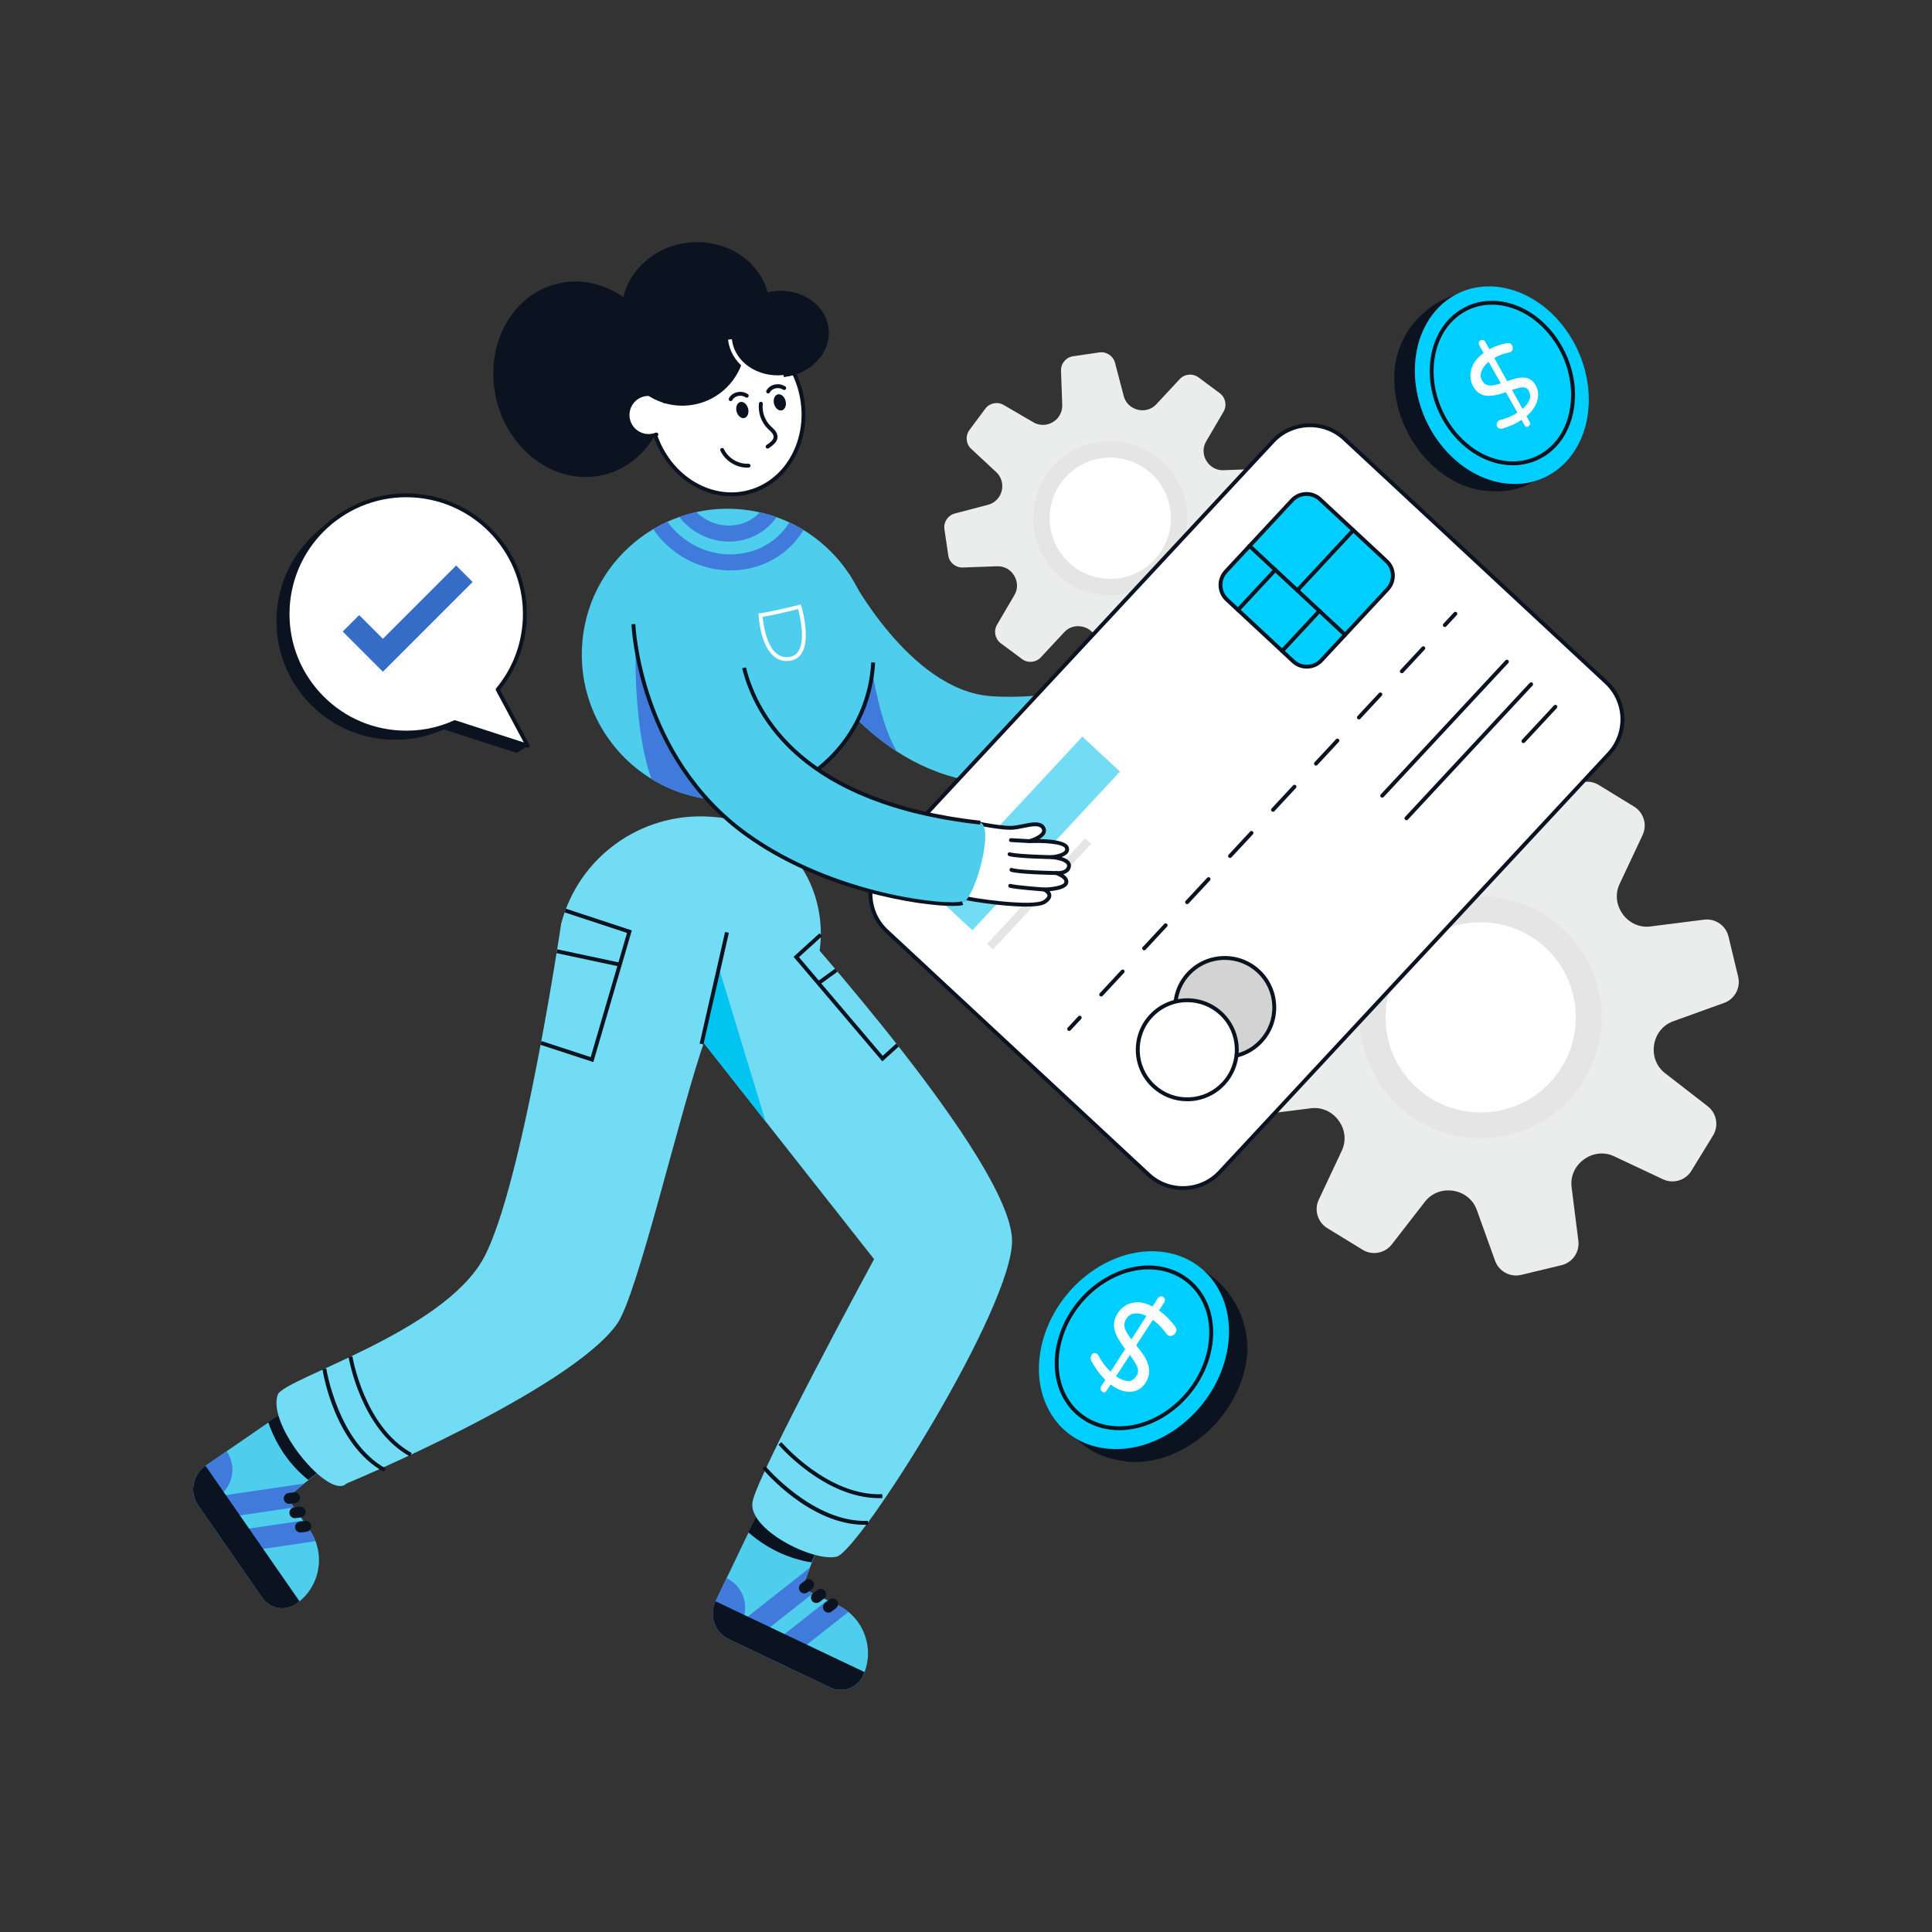 <svg xmlns="http://www.w3.org/2000/svg" xml:space="preserve" id="PaymentProcessing" x="0" y="0" viewBox="0 0 2500 2500"><rect x="0" y="0" width="2500" height="2500" fill="#333333" stroke="none"/>  <path fill="#ebeded" d="M1582.8,1368.95l12.51,52.07c3.43,14.27,17.01,23.67,31.61,21.83l69.59-8.78    c13.87-1.71,27.39,4.45,35.55,15.77c0.12,0.11,0.2,0.24,0.28,0.36c8.25,11.3,9.93,26.04,3.99,38.69l-29.84,63.49    c-6.27,13.26-1.51,29.12,10.99,36.82l45.69,27.96c12.5,7.7,28.78,4.69,37.8-6.88l42.97-55.36c8.56-11.09,22.51-16.25,36.31-14.07    c0.16,0.06,0.3,0.07,0.45,0.08c13.8,2.18,25.48,11.41,30.21,24.56l23.72,65.95c4.99,13.8,19.58,21.66,33.85,18.24l52.07-12.51    c14.27-3.43,23.7-17.06,21.83-31.61l-8.77-69.54c-1.71-13.87,4.46-27.39,15.81-35.61c0.12-0.08,0.25-0.16,0.37-0.23    c11.3-8.26,26.07-9.99,38.73-4l63.38,29.82c13.29,6.22,29.12,1.51,36.8-11.04l27.97-45.65c7.69-12.55,4.68-28.83-6.88-37.8    l-55.41-42.96c-11.04-8.57-16.2-22.52-13.99-36.38c0.01-0.15,0.02-0.29,0.04-0.44c2.19-13.76,11.42-25.43,24.57-30.16    l65.94-23.77c13.8-4.99,21.67-19.54,18.25-33.81l-12.51-52.07c-3.43-14.27-17.06-23.7-31.62-21.88l-69.53,8.82    c-13.86,1.75-27.39-4.46-35.6-15.76c-0.08-0.12-0.16-0.25-0.23-0.37c-8.25-11.3-9.94-26.08-4-38.73l29.81-63.43    c6.22-13.29,1.5-29.16-11.04-36.8l-45.66-28.01c-12.54-7.64-28.78-4.69-37.79,6.93l-42.53,54.83    c-8.69,11.16-22.78,16.74-36.72,14.55l-0.45-0.08c-13.99-2.18-25.68-11.84-30.44-25.12l-23.57-65.32    c-4.95-13.86-19.54-21.68-33.81-18.25l-52.07,12.51c-14.27,3.43-23.71,17.02-21.88,31.62l8.76,68.88    c1.74,14.01-4.28,27.92-15.71,36.21l-0.36,0.28c-11.47,8.34-26.51,9.76-39.33,3.72l-62.84-29.52    c-13.3-6.26-29.16-1.5-36.82,10.99l-28,45.7c-7.65,12.49-4.69,28.78,6.93,37.79l55.42,43.01c11.04,8.57,16.25,22.51,14.03,36.33    c-0.01,0.15-0.03,0.29-0.08,0.45c-2.13,13.79-11.38,25.42-24.52,30.15l-66,23.73C1587.19,1340.09,1579.37,1354.67,1582.8,1368.95    z" class="colorecedeb svgShape"></path>  <circle cx="1916.01" cy="1316.45" r="156.53" fill="#e5e5e5" class="colore5e5e5 svgShape"></circle>  <circle cx="1916.01" cy="1316.45" r="123.08" fill="#ffffff" class="colorffffff svgShape"></circle>  <path fill="#ebeded" d="M1295.06,832.42l27.4,20.37c7.51,5.58,17.99,4.64,24.39-2.23l30.47-32.73c6.09-6.5,15.22-9.01,23.85-6.81     c0.11,0.01,0.2,0.03,0.28,0.06c8.66,2.16,15.5,8.69,17.76,17.3l11.33,43.27c2.35,9.05,11.16,14.87,20.42,13.53l33.79-4.99     c9.26-1.34,16.01-9.46,15.69-18.81l-1.59-44.65c-0.34-8.92,4.38-17.15,12.02-21.72c0.1-0.04,0.18-0.09,0.25-0.14     c7.64-4.57,17.13-4.82,24.82-0.33l38.56,22.59c8.08,4.72,18.44,2.6,24.02-4.91l20.38-27.4c5.58-7.51,4.63-18.03-2.23-24.39     l-32.71-30.45c-6.5-6.09-9.01-15.23-6.81-23.89c0.03-0.09,0.06-0.18,0.09-0.27c2.16-8.66,8.68-15.54,17.32-17.78l43.21-11.3     c9.05-2.39,14.87-11.16,13.5-20.44l-4.96-33.77c-1.36-9.28-9.49-16.02-18.81-15.69l-44.67,1.61     c-8.91,0.31-17.13-4.4-21.71-12.09c-0.05-0.08-0.11-0.15-0.16-0.23c-4.55-7.63-4.8-17.11-0.3-24.8l22.56-38.58     c4.72-8.08,2.63-18.42-4.88-24l-27.4-20.37c-7.51-5.58-18.04-4.63-24.42,2.21l-30.43,32.73c-6.07,6.52-15.23,9.01-23.86,6.83     c-0.09-0.03-0.18-0.06-0.27-0.09c-8.66-2.16-15.52-8.7-17.78-17.32l-11.33-43.22c-2.39-9.05-11.18-14.89-20.44-13.5l-33.79,4.95     c-9.26,1.38-16,9.46-15.67,18.83l1.59,44.21c0.31,9.01-4.31,17.5-12.03,22.13l-0.25,0.14c-7.74,4.65-17.4,4.7-25.16,0.14     l-38.23-22.34c-8.09-4.76-18.42-2.63-24,4.88l-20.38,27.4c-5.58,7.51-4.65,18.02,2.21,24.42l32.43,30.13     c6.58,6.14,9.31,15.41,7.1,24.14l-0.06,0.28c-2.2,8.77-8.99,15.61-17.73,17.89l-42.82,11.22c-9.07,2.37-14.88,11.18-13.53,20.42     l4.97,33.81c1.36,9.24,9.46,16.01,18.83,15.67l44.7-1.6c8.91-0.31,17.15,4.38,21.71,12.05c0.05,0.08,0.11,0.15,0.14,0.25     c4.59,7.62,4.82,17.09,0.32,24.78l-22.6,38.58C1285.42,816.5,1287.55,826.83,1295.06,832.42z" class="colorecedeb svgShape"></path>  <circle cx="1436.7" cy="670.58" r="99.8" fill="#e5e5e5" class="colore5e5e5 svgShape"></circle>  <circle cx="1436.7" cy="670.58" r="78.47" fill="#ffffff" class="colorffffff svgShape"></circle>  <path fill="#4eceec" d="M378.73,1819.06l-112.83,77.67c-15.39,10.67-20.14,30.88-11.86,47.08c0.73,1.48,1.6,2.92,2.56,4.3       l82.78,119.34c9.97,14.38,29.81,17.85,44.14,7.75c15.42-10.86,25.02-26.88,28.11-44.08c2.24-12.19,1.19-24.96-3.39-36.9       c-1.94-5.09-4.52-10.03-7.76-14.71l-28.66-41.32l21.54-18.45l35.88-27.87L378.73,1819.06z" class="colorec4e84 svgShape"></path>  <path fill="#407bdb" d="m293.21 1877.79-27.31 18.94c-15.39 10.67-20.14 30.88-11.86 47.08 9.74 1.05 19.89-1.28 28.54-7.28C301.75 1923.24 306.51 1896.96 293.21 1877.79zM281.46 1983.95l18.23 26.28 108.57-15.99c-1.94-5.09-4.52-10.03-7.76-14.71l-8.25-11.9L281.46 1983.95z" class="colordb407c svgShape"></path>  <polygon fill="#407bdb" points="263.46 1958 260.7 1939.3 393.37 1919.75 371.83 1938.21 380.43 1950.61 269.66 1966.93" class="colordb407c svgShape"></polygon>  <path d="M387.54 2072.07c-1.31 1.08-2.62 2.16-4.04 3.16-14.33 10.07-34.15 6.61-44.13-7.77l-82.78-119.34c-11.63-16.76-7.47-39.75 9.3-51.38l.02-.01L387.54 2072.07zM347.11 1840.4l31.6-21.33 50.5 72.81-30.35 23.13C374.09 1894.94 357.35 1869.75 347.11 1840.4z" fill="#0b1320" class="color000000 svgShape"></path>  <g fill="#0b1320" class="color000000 svgShape">    <path d="M367.27,1939.88c0.53,3.86,4.03,6.57,7.91,6.06l6.85-0.91c3.87-0.51,6.57-4.07,6.08-7.92      c-0.27-1.93-1.27-3.57-2.7-4.69c-1.46-1.07-3.28-1.63-5.24-1.37l-6.85,0.91C369.45,1932.48,366.76,1936,367.27,1939.88z" fill="#0b1320" class="color000000 svgShape"></path>  </g>  <g fill="#0b1320" class="color000000 svgShape">    <path d="M380.6,1950.47c-3.86,0.53-6.54,4.08-6.04,7.93c0.53,3.86,4.05,6.59,7.91,6.06l6.87-0.93      c3.85-0.49,6.57-4.04,6.06-7.91c-0.25-1.91-1.27-3.57-2.69-4.67c-1.46-1.07-3.29-1.65-5.22-1.39L380.6,1950.47z" fill="#0b1320" class="color000000 svgShape"></path>  </g>  <g fill="#0b1320" class="color000000 svgShape">    <path d="M387.9,1969.01c-3.87,0.51-6.55,4.06-6.02,7.92c0.49,3.85,4.01,6.58,7.87,6.05l6.88-0.91      c3.84-0.52,6.55-4.06,6.06-7.91c-0.27-1.93-1.29-3.59-2.7-4.69c-1.44-1.09-3.28-1.63-5.22-1.39L387.9,1969.01z" fill="#0b1320" class="color000000 svgShape"></path>  </g>  <g fill="#0b1320" class="color000000 svgShape">    <path fill="#72dcf4" d="M448.18,1919.75c0,0,288.41-120.04,350.2-206.43c26.92-37.66,81.58-277.54,114.59-370.39l50.14,7.91      c146.43-54.69,125.39-271.31-29.48-292.65c-2.22-0.3-4.48-0.57-6.76-0.77c-2.49-0.24-5.01-0.44-7.54-0.57l-2.52-0.17      c-88.44-5.01-168.2,52.94-190.68,138.59c0,0-50.28,340.44-100.22,432.55c-52.33,96.45-258.69,155.95-266.4,176.75      C344.72,1844.33,426.67,1941.73,448.18,1919.75z" class="color727ef4 svgShape"></path>    <path d="M530.42 1884.63c-63.79-35.15-79.21-127.83-79.36-128.77l4.95-.79c.15.91 15.2 91.21 76.83 125.16L530.42 1884.63zM496.6 1904.53c-63.81-35.15-78.75-128.96-79.36-132.94l4.96-.76c.15.95 15.2 95.35 76.82 129.3L496.6 1904.53z" fill="#0b1320" class="color000000 svgShape"></path>    <polygon points="767.75 1374.32 699.2 1351.89 700.76 1347.12 764.38 1367.94 811.38 1207.22 730.69 1180.61 732.26 1175.84 817.56 1203.97" fill="#0b1320" class="color000000 svgShape"></polygon>    <rect width="5.02" height="83.26" x="758.77" y="1197.93" transform="rotate(-77.978 761.297 1239.532)" fill="#0b1320" class="color000000 svgShape"></rect>    <path fill="#4eceec" d="M985.11,1948.56l-59.23,123.51c-8.04,16.92-2.11,36.8,13.14,46.74c1.37,0.92,2.84,1.74,4.36,2.46        l131.18,62.34c15.81,7.51,34.74,0.65,42.15-15.23c7.98-17.09,8.33-35.77,2.46-52.23c-4.12-11.69-11.38-22.24-21.29-30.32        c-4.22-3.45-8.91-6.45-14.05-8.9l-45.42-21.58l9.5-26.72l17.25-42.03L985.11,1948.56z" class="colorec4e84 svgShape"></path>    <path fill="#407bdb" d="m940.14 2042.05-14.27 30.02c-8.04 16.92-2.11 36.8 13.14 46.74 8.97-3.93 16.62-11.01 21.14-20.51C970.16 2077.23 961.21 2052.07 940.14 2042.05zM982.76 2139.99l28.89 13.73 86.22-67.89c-4.22-3.45-8.91-6.45-14.05-8.9l-13.08-6.22L982.76 2139.99z" class="colordb407c svgShape"></path>    <polygon fill="#407bdb" points="954.24 2126.43 942.54 2111.59 1047.9 2028.63 1038.39 2055.35 1052.03 2061.83 964.06 2131.1" class="colordb407c svgShape"></polygon>    <path d="M1118.62 2163.66c-.6 1.59-1.2 3.18-1.93 4.75-7.42 15.86-26.33 22.73-42.15 15.21l-131.18-62.34c-18.43-8.76-26.26-30.77-17.5-49.2l.01-.02L1118.62 2163.66zM968.29 1982.8l16.8-34.22 80.03 38.03-14.82 35.16C1018.83 2016.69 991.77 2003.17 968.29 1982.8zM1035.27 2059.07c2.38 3.08 6.77 3.69 9.87 1.32l5.49-4.2c3.11-2.37 3.68-6.8 1.33-9.9-1.19-1.54-2.88-2.46-4.68-2.73-1.8-.2-3.65.22-5.23 1.42l-5.48 4.2C1033.48 2051.56 1032.9 2055.96 1035.27 2059.07z" fill="#0b1320" class="color000000 svgShape"></path>    <g fill="#0b1320" class="color000000 svgShape">      <path d="M1052.1,2061.62c-3.08,2.38-3.64,6.79-1.3,9.89c2.38,3.08,6.79,3.7,9.87,1.32l5.5-4.22c3.1-2.34,3.69-6.77,1.32-9.87       c-1.17-1.53-2.88-2.46-4.66-2.72c-1.8-0.2-3.68,0.21-5.22,1.4L1052.1,2061.62z" fill="#0b1320" class="color000000 svgShape"></path>    </g>    <g fill="#0b1320" class="color000000 svgShape">      <path d="M1067.66,2074.07c-3.11,2.37-3.66,6.78-1.28,9.86c2.34,3.1,6.76,3.71,9.84,1.33l5.52-4.21       c3.07-2.36,3.66-6.78,1.32-9.87c-1.19-1.54-2.91-2.47-4.68-2.73c-1.79-0.23-3.65,0.22-5.22,1.4L1067.66,2074.07z" fill="#0b1320" class="color000000 svgShape"></path>    </g>    <g fill="#0b1320" class="color000000 svgShape">      <path fill="#72dcf4" d="M1028.83,1192.82c-1.36,1.45,277.66,307.86,280.73,411.33c2.55,85.94-197.07,402.71-226.88,410.16      c-29.81,7.45-116.62-35.62-108.74-71.86c8.49-39.05,157.11-313.11,157.11-313.11l-256.59-325.8L1028.83,1192.82z" class="color727ef4 svgShape"></path>    </g>    <g fill="#0b1320" class="color000000 svgShape">      <path d="M1137.49,1938.58c-70.83,0-129.55-68.5-130.15-69.21l3.83-3.24c0.6,0.7,60.26,70.21,130.5,67.35l0.2,5.02      C1140.41,1938.55,1138.94,1938.58,1137.49,1938.58z" fill="#0b1320" class="color000000 svgShape"></path>    </g>    <g fill="#0b1320" class="color000000 svgShape">      <path d="M1118.92,1973.11c-70.89,0-129.86-69.75-132.38-72.78l3.86-3.22c0.61,0.74,62.27,73.68,132.64,70.89l0.2,5.02      C1121.79,1973.08,1120.35,1973.11,1118.92,1973.11z" fill="#0b1320" class="color000000 svgShape"></path>    </g>    <g fill="#0b1320" class="color000000 svgShape">      <polygon points="1141.75 1373.41 1026.88 1238.12 1060.42 1207.62 1063.8 1211.34 1033.85 1238.57 1142.22 1366.22 1159.63 1350.46 1163 1354.18" fill="#0b1320" class="color000000 svgShape"></polygon>    </g>    <g fill="#0b1320" class="color000000 svgShape">      <rect width="28.48" height="5.02" x="1056.39" y="1261.31" transform="rotate(-36.05 1070.581 1263.787)" fill="#0b1320" class="color000000 svgShape"></rect>    </g>    <g fill="#0b1320" class="color000000 svgShape">      <polygon fill="#02c4f1" points="908.72 1347.03 990.67 1451.13 930.19 1252.29" class="color4a61d8 svgShape"></polygon>    </g>  </g>  <g fill="#0b1320" class="color000000 svgShape">    <rect width="148.13" height="5.02" x="850.14" y="1276.17" transform="rotate(-77.156 924.25 1278.669)" fill="#0b1320" class="color000000 svgShape"></rect>  </g>  <g fill="#0b1320" class="color000000 svgShape">    <ellipse cx="751.17" cy="490.79" rx="111.96" ry="127.28" transform="rotate(-13.688 751.12 490.793)" fill="#0b1320" class="color000000 svgShape"></ellipse>    <path fill="#4eceec" d="M1533.34,961.84c-22.99,19.18-183.52,67.47-283.05,47.62c-33.87-6.76-63.79-20.25-89.85-37.11       c-30.82-19.91-56.22-44.58-76.33-68.44c-39.05-46.22-58.2-89.45-58.2-89.45l72.85-71.75c0,0,77.87,150.26,182.99,158.06       c105.15,7.76,229.91-38.35,229.91-38.35C1554.52,862.38,1561.08,938.69,1533.34,961.84z" class="colorec4e84 svgShape"></path>    <path fill="#407bdb" d="M1160.44,972.35c-30.82-19.91-56.22-44.58-76.33-68.44c19.18-15.16,44.81-35.14,44.81-35.14       S1138.15,934.5,1160.44,972.35z" class="colordb407c svgShape"></path>    <path fill="#4eceec" d="M753.13,836.66c-1.96,35.92,6.23,70.03,22.09,99.54c15.8,29.36,39.2,54.18,67.71,71.66       c25.79,15.9,55.84,25.73,88.26,27.5c19.7,1.08,38.85-0.89,56.99-5.55c77.78-19.81,137.09-88.2,141.7-172.55       c3.92-71.73-32.77-136.32-90.07-171.38c-5.91-3.58-12-6.9-18.33-9.81c-4.73-2.23-9.58-4.27-14.51-6.1       c-0.71-0.28-1.43-0.53-2.18-0.74c-7-2.53-14.21-4.62-21.61-6.24c-10.17-2.33-20.66-3.8-31.42-4.39       c-17.46-0.95-34.45,0.48-50.74,4.06c-2.32,0.5-4.6,1.03-6.85,1.64c-5.17,1.35-10.25,2.91-15.23,4.68       c-5.23,1.79-10.34,3.87-15.35,6.13c-6.33,2.88-12.5,6.11-18.45,9.67c-44.72,26.61-77.78,71.26-88.53,124.52       C754.83,818.17,753.64,827.33,753.13,836.66z" class="colorec4e84 svgShape"></path>    <path d="M988.8,1032.23l-1.24-4.86c79.17-20.17,135.35-88.58,139.82-170.25l5.01,0.27       C1127.81,941.26,1070.1,1011.52,988.8,1032.23z" fill="#0b1320" class="color000000 svgShape"></path>    <path fill="#407bdb" d="M822.6 835.53c0 0-3.99 104.11 20.33 172.32 25.79 15.9 55.84 25.73 88.26 27.5 19.7 1.08 38.85-.89 56.99-5.55-15.3-27.12-46.37-77.84-46.37-77.84L822.6 835.53zM845.16 684.77c21 30.65 55.73 51.14 93.65 53.21 5.7.31 11.43.21 17.22-.34 30.67-2.87 57.82-17.5 76.45-41.17 2.68-3.42 5.13-6.97 7.34-10.59-5.91-3.58-12-6.9-18.33-9.81-1.63 2.58-3.4 5.12-5.34 7.58-15.09 19.15-37.09 30.98-62.04 33.29-4.81.47-9.56.55-14.27.3-30.59-1.67-58.66-17.8-76.23-42.13C857.29 677.98 851.11 681.21 845.16 684.77z" class="colordb407c svgShape"></path>    <path fill="#407bdb" d="M878.96,668.97c14.36,18.36,36.27,30.45,60.08,31.75c3.8,0.21,7.69,0.14,11.59-0.23        c20.7-1.95,39.03-11.84,51.62-27.83c0.89-1.13,1.72-2.26,2.55-3.43c-7-2.53-14.21-4.62-21.61-6.24        c-8.85,9.64-20.96,15.53-34.52,16.8c-17.98,1.69-35.26-5.12-47.64-17.13c-2.32,0.5-4.6,1.03-6.85,1.64        C889.03,665.63,883.95,667.19,878.96,668.97z" class="colordb407c svgShape"></path>    <path fill="#ffffff" d="M1017.98 855.37c-6.11 0-11.62-2-16.44-5.96-17.85-14.72-19.81-51.72-19.89-53.28l-.11-2.29 2.27-.32c18.18-2.53 49.76-10.74 50.08-10.82l2.34-.61.7 2.31c.52 1.71 12.5 42.01.38 61.06-3.45 5.43-8.5 8.65-15 9.6C1020.83 855.26 1019.39 855.37 1017.98 855.37zM986.84 798.15c.72 8.14 4.13 36.04 17.91 47.39 4.84 3.99 10.34 5.48 16.85 4.54 5.06-.73 8.81-3.13 11.48-7.32 9.36-14.69 2.02-45.86-.3-54.6C1025.37 790.04 1002.41 795.73 986.84 798.15zM1583.7 910.13c0 0 23.53 26.02 5.46 66.87-18.07 40.85-41.16 66.53-76.23 59.69-29.93-5.84-55.75-32.33-43.39-43.32 0 0-9.65-6.75-8.69-14.48.96-7.73 11.81-8.13 11.81-8.13s-13.8-10.28-10.25-20.05c3.55-9.77 15.21-7.64 15.21-7.64s-5.04-8.91.08-16.96c5.12-8.05 48.83 15.65 65.86 15.98C1557.16 942.34 1572.33 916.8 1583.7 910.13z" class="colorffffff svgShape"></path>    <path d="M1524.12,1040.32c-3.78,0-7.67-0.39-11.67-1.17c-24.34-4.75-44.47-21.73-48-34.62c-1.12-4.11-0.6-7.87,1.47-10.85         c-3.12-2.76-8.39-8.47-7.56-15.1c0.69-5.59,5.09-8.16,8.81-9.34c-4.22-4.24-9.9-11.74-7.12-19.4         c2.56-7.03,8.82-9.21,13.78-9.48c-1.15-3.82-1.91-9.84,1.75-15.6c3.79-5.96,15.82-1.9,36.77,5.79         c11.92,4.37,24.25,8.9,31.25,9.03c0.05,0,0.1,0,0.16,0c7.28,0,16.04-9.47,23.78-17.83c5.26-5.69,10.24-11.06,14.88-13.78         l1.76-1.03l1.37,1.51c0.25,0.27,24.41,27.71,5.89,69.57C1572.79,1020.19,1551.18,1040.32,1524.12,1040.32z M1474.88,945.37         c-3.02,0-8.16,0.84-10.1,6.19c-2.38,6.55,5.97,14.62,9.39,17.18l5.64,4.22l-7.05,0.3c-0.09,0-8.74,0.43-9.42,5.93         c-0.63,5.08,5.3,10.47,7.64,12.12l2.59,1.82l-2.37,2.11c-2.21,1.97-2.84,4.57-1.91,7.96c3.06,11.17,22.57,26.81,44.11,31.02         c29.93,5.84,53.29-12.66,73.45-58.24c14.83-33.52,0.94-56.29-3.68-62.5c-3.59,2.65-7.67,7.05-11.95,11.67         c-8.85,9.56-17.99,19.44-27.46,19.44c-0.08,0-0.17,0-0.26,0c-7.84-0.15-20.57-4.82-32.88-9.33         c-10.14-3.72-29.01-10.64-30.81-7.8c-4.26,6.7-0.06,14.3-0.01,14.38l2.65,4.67l-5.28-0.97         C1477.06,945.52,1476.16,945.37,1474.88,945.37z" fill="#0b1320" class="color000000 svgShape"></path>    <path d="M1530 1018.55c-.78-.11-19.37-2.86-34.16-7.92-14.98-5.12-27.34-14.89-27.86-15.3l3.13-3.93c.12.1 12.22 9.65 26.36 14.48 14.35 4.91 33.07 7.67 33.26 7.7L1530 1018.55zM1539.08 996.63c-.88-.12-21.55-3.04-35.53-7.23-14.17-4.25-31.57-16.07-32.3-16.57l2.83-4.14c.17.12 17.49 11.89 30.91 15.91 13.62 4.08 34.58 7.04 34.79 7.07L1539.08 996.63zM1546.14 972.76c-1.34-.24-32.89-5.87-43.87-10.86-10.87-4.93-25.56-16.37-26.18-16.86l3.09-3.96c.15.12 14.84 11.56 25.16 16.24 10.42 4.72 42.35 10.43 42.67 10.49L1546.14 972.76z" fill="#0b1320" class="color000000 svgShape"></path>    <g fill="#0b1320" class="color000000 svgShape">      <path d="M1553.38,945.96c-5.84,0-10.29-1.39-10.59-1.48l1.52-4.78c0.1,0.03,9.94,3.06,18.68-0.5c7.84-3.19,7.61-9.72,7.59-10        l5.01-0.32c0.03,0.42,0.57,10.37-10.71,14.96C1560.95,945.45,1556.91,945.96,1553.38,945.96z" fill="#0b1320" class="color000000 svgShape"></path>    </g>    <g fill="#0b1320" class="color000000 svgShape">      <ellipse cx="940.49" cy="529.98" fill="#ffffff" rx="98.33" ry="110.49" transform="rotate(-15.421 940.484 529.978)" class="colorffffff svgShape"></ellipse>      <path d="M946.43,642.17c-45.65,0-89.07-34.28-103.16-85.38l0,0c-16.57-60.07,13.57-120.96,67.17-135.74      c53.61-14.78,110.69,22.05,127.26,82.12c16.57,60.07-13.57,120.96-67.17,135.75C962.53,641.11,954.44,642.17,946.43,642.17z       M848.11,555.46c15.83,57.4,70.15,92.65,121.09,78.61c50.93-14.05,79.49-72.18,63.67-129.57      c-15.83-57.4-70.16-92.65-121.09-78.61C860.84,439.93,832.29,498.06,848.11,555.46L848.11,555.46z" fill="#0b1320" class="color000000 svgShape"></path>    </g>    <g fill="#0b1320" class="color000000 svgShape">      <path fill="#ffffff" d="M849.35,562.18c-2.26,0.91-4.68,1.52-7.22,1.79c-14.92,1.61-28.33-9.19-29.93-24.11      s9.19-28.33,24.11-29.93c9.24-0.99,17.89,2.76,23.53,9.31" class="colorffffff svgShape"></path>      <path d="M839.2,566.65c-14.96,0-27.86-11.31-29.5-26.51c-0.85-7.89,1.42-15.63,6.4-21.8c4.98-6.18,12.06-10.04,19.95-10.89      c9.72-1.05,19.31,2.76,25.7,10.17c0.91,1.05,0.79,2.64-0.26,3.54c-1.05,0.9-2.63,0.79-3.54-0.26      c-5.3-6.16-13.28-9.31-21.36-8.45c-6.55,0.71-12.44,3.92-16.57,9.05c-4.13,5.13-6.02,11.57-5.31,18.12      c1.45,13.52,13.6,23.35,27.17,21.89c2.26-0.24,4.47-0.79,6.55-1.63c1.29-0.52,2.75,0.11,3.26,1.39      c0.52,1.29-0.11,2.75-1.4,3.26c-2.51,1.01-5.16,1.67-7.89,1.96C841.32,566.59,840.26,566.65,839.2,566.65z" fill="#0b1320" class="color000000 svgShape"></path>    </g>    <g fill="#0b1320" class="color000000 svgShape">      <circle cx="882.94" cy="443.38" r="81.57" fill="#0b1320" class="color000000 svgShape"></circle>    </g>    <g fill="#0b1320" class="color000000 svgShape">      <ellipse cx="900.45" cy="401.88" rx="96.11" ry="88.45" transform="rotate(-6.148 900.115 401.752)" fill="#0b1320" class="color000000 svgShape"></ellipse>    </g>    <g fill="#0b1320" class="color000000 svgShape">      <ellipse cx="1008.31" cy="432.36" rx="64.08" ry="55.76" transform="rotate(-6.148 1007.937 432.221)" fill="#0b1320" class="color000000 svgShape"></ellipse>    </g>    <g fill="#0b1320" class="color000000 svgShape">      <ellipse cx="1008.31" cy="432.36" rx="64.08" ry="55.76" transform="rotate(-6.148 1007.937 432.221)" fill="#0b1320" class="color000000 svgShape"></ellipse>    </g>    <g fill="#0b1320" class="color000000 svgShape">      <path fill="#ffffff" d="M1006.37,490.74c-33.07,0-61.08-21.71-64.27-51.24l4.99-0.54c3.14,29.19,33.15,49.98,66.92,46.35      l0.54,4.99C1011.8,490.59,1009.06,490.74,1006.37,490.74z" class="colorffffff svgShape"></path>    </g>    <g fill="#0b1320" class="color000000 svgShape">      <ellipse cx="960.59" cy="530.57" rx="7.69" ry="10.67" transform="rotate(-14.625 960.467 530.622)" fill="#0b1320" class="color000000 svgShape"></ellipse>      <path d="M945.46,519.02c-0.37,0-0.75-0.08-1.11-0.26c-1.24-0.61-1.75-2.12-1.14-3.36c1.77-3.59,5.48-6.46,9.93-7.69       c4.97-1.38,10.13-0.58,14.52,2.25c1.16,0.75,1.5,2.31,0.75,3.47c-0.75,1.16-2.3,1.5-3.47,0.75       c-3.16-2.05-6.88-2.62-10.45-1.63c-3.04,0.84-5.63,2.78-6.76,5.07C947.28,518.5,946.39,519.02,945.46,519.02z" fill="#0b1320" class="color000000 svgShape"></path>    </g>    <g fill="#0b1320" class="color000000 svgShape">      <ellipse cx="1009.09" cy="520.68" rx="7.69" ry="10.67" transform="rotate(-14.625 1008.962 520.738)" fill="#0b1320" class="color000000 svgShape"></ellipse>      <path d="M993.96,509.13c-0.37,0-0.75-0.08-1.1-0.26c-1.25-0.61-1.75-2.12-1.14-3.36c1.76-3.59,5.47-6.46,9.92-7.69       c4.98-1.38,10.14-0.58,14.52,2.25c1.16,0.75,1.5,2.31,0.75,3.47c-0.75,1.16-2.3,1.5-3.47,0.75       c-3.16-2.04-6.88-2.63-10.46-1.63c-3.04,0.84-5.63,2.78-6.76,5.07C995.77,508.61,994.89,509.13,993.96,509.13z" fill="#0b1320" class="color000000 svgShape"></path>    </g>    <g fill="#0b1320" class="color000000 svgShape">      <path fill="#ffffff" d="M984.56,522.4c-1.3,11.03,2.71,22.56,10.56,30.4c1.91,1.91,4.03,3.61,5.73,5.71      c1.69,2.1,2.96,4.72,2.74,7.41c-0.28,3.42-2.83,6.2-5.46,8.41c-1.55,1.3-3.19,2.51-4.89,3.62" class="colorffffff svgShape"></path>      <path d="M993.24,580.46c-0.82,0-1.62-0.4-2.11-1.14c-0.75-1.16-0.43-2.72,0.74-3.47c1.62-1.05,3.18-2.21,4.65-3.44      c2.95-2.47,4.4-4.6,4.57-6.69c0.19-2.31-1.29-4.52-2.19-5.63c-1.01-1.25-2.22-2.38-3.51-3.57c-0.69-0.64-1.38-1.28-2.04-1.94      c-8.33-8.33-12.66-20.77-11.28-32.47c0.16-1.38,1.37-2.36,2.79-2.2c1.38,0.16,2.36,1.41,2.2,2.79      c-1.2,10.21,2.57,21.07,9.84,28.33c0.62,0.62,1.26,1.22,1.91,1.81c1.36,1.26,2.76,2.56,4,4.1c1.67,2.07,3.6,5.35,3.28,9.19      c-0.37,4.62-3.8,7.99-6.35,10.13c-1.62,1.36-3.35,2.64-5.13,3.8C994.19,580.33,993.71,580.46,993.24,580.46z" fill="#0b1320" class="color000000 svgShape"></path>    </g>    <g fill="#0b1320" class="color000000 svgShape">      <path d="M966.85,605.13c-14.44,0-28.49-8.79-34.65-21.89c-0.59-1.25-0.05-2.75,1.2-3.34c1.26-0.59,2.75-0.05,3.34,1.2      c5.59,11.89,18.72,19.69,31.79,18.96c1.24-0.09,2.57,0.98,2.64,2.37c0.08,1.38-0.98,2.57-2.37,2.64      C968.15,605.11,967.5,605.13,966.85,605.13z" fill="#0b1320" class="color000000 svgShape"></path>    </g>  </g>  <g fill="#0b1320" class="color000000 svgShape">    <path fill="#ffffff" d="M1147.2,1204.68l338.87,315.17c26.49,24.64,67.94,23.13,92.56-3.33l503.22-541.06      c24.64-26.49,23.13-67.94-3.35-92.58l-338.87-315.17c-26.49-24.64-67.92-23.11-92.56,3.37l-503.22,541.06      C1119.23,1138.61,1120.71,1180.04,1147.2,1204.68z" class="colorffffff svgShape"></path>    <path d="M1530.63,1539.9c-17.24,0-33.58-6.41-46.27-18.21l-338.87-315.17c-27.45-25.53-29.01-68.63-3.48-96.08l503.22-541.06      c25.54-27.46,68.65-29.03,96.1-3.5l338.87,315.17c13.3,12.37,20.99,29.18,21.65,47.34c0.66,18.16-5.79,35.48-18.17,48.78      l-503.22,541.06c-12.36,13.29-29.17,20.97-47.32,21.63C1532.3,1539.88,1531.46,1539.9,1530.63,1539.9z M1148.91,1202.84      l338.87,315.17c12.32,11.46,28.3,17.43,45.18,16.83c16.81-0.61,32.38-7.72,43.83-20.03l503.22-541.06      c11.46-12.32,17.43-28.37,16.82-45.18c-0.61-16.82-7.73-32.39-20.05-43.85l-338.87-315.17c-25.43-23.65-65.36-22.18-89.01,3.25      l-503.22,541.06C1122.04,1139.27,1123.49,1179.19,1148.91,1202.84L1148.91,1202.84z" fill="#0b1320" class="color000000 svgShape"></path>    <path d="M1869.57 811.4c-.61 0-1.23-.22-1.71-.67-1.02-.94-1.07-2.53-.13-3.55l13.67-14.7c.94-1.01 2.53-1.07 3.55-.13 1.02.94 1.07 2.53.13 3.55l-13.67 14.7C1870.91 811.13 1870.24 811.4 1869.57 811.4zM1424.95 1289.46c-.61 0-1.23-.22-1.71-.67-1.02-.94-1.07-2.53-.13-3.55l27.79-29.88c.94-1.01 2.53-1.08 3.55-.13 1.02.94 1.07 2.53.13 3.55l-27.79 29.88C1426.29 1289.19 1425.62 1289.46 1424.95 1289.46zM1480.53 1229.7c-.61 0-1.23-.22-1.71-.67-1.02-.94-1.07-2.53-.13-3.55l27.79-29.88c.94-1.01 2.53-1.07 3.55-.13 1.02.94 1.07 2.53.13 3.55l-27.79 29.88C1481.87 1229.43 1481.2 1229.7 1480.53 1229.7zM1536.11 1169.95c-.61 0-1.23-.22-1.71-.67-1.02-.94-1.07-2.53-.13-3.55l27.79-29.88c.94-1.02 2.53-1.07 3.55-.13 1.02.94 1.07 2.53.13 3.55l-27.79 29.88C1537.45 1169.68 1536.78 1169.95 1536.11 1169.95zM1591.68 1110.19c-.61 0-1.23-.22-1.71-.67-1.02-.94-1.07-2.53-.13-3.55l27.79-29.88c.94-1.01 2.53-1.07 3.55-.13 1.02.94 1.07 2.53.13 3.55l-27.79 29.88C1593.03 1109.92 1592.36 1110.19 1591.68 1110.19zM1647.26 1050.43c-.61 0-1.23-.22-1.71-.67-1.02-.94-1.07-2.53-.13-3.55l27.79-29.88c.94-1.01 2.53-1.07 3.55-.13 1.02.94 1.07 2.53.13 3.55l-27.79 29.88C1648.6 1050.16 1647.93 1050.43 1647.26 1050.43zM1702.84 990.67c-.61 0-1.23-.22-1.71-.67-1.02-.94-1.07-2.53-.13-3.55l27.79-29.88c.94-1.01 2.53-1.07 3.55-.13 1.02.94 1.07 2.53.13 3.55l-27.79 29.88C1704.18 990.4 1703.51 990.67 1702.84 990.67zM1758.41 930.92c-.61 0-1.23-.22-1.71-.67-1.02-.94-1.07-2.53-.13-3.55l27.79-29.88c.94-1.01 2.53-1.07 3.55-.13 1.02.94 1.07 2.53.13 3.55l-27.79 29.88C1759.76 930.65 1759.09 930.92 1758.41 930.92zM1813.99 871.16c-.61 0-1.23-.22-1.71-.67-1.02-.94-1.07-2.53-.13-3.55l27.79-29.88c.94-1.01 2.53-1.07 3.55-.13 1.02.94 1.07 2.53.13 3.55l-27.79 29.88C1815.33 870.89 1814.67 871.16 1813.99 871.16zM1383.49 1334.04c-.61 0-1.23-.22-1.71-.67-1.02-.94-1.07-2.53-.13-3.55l13.68-14.7c.94-1.01 2.53-1.08 3.55-.13 1.02.94 1.07 2.53.13 3.55l-13.68 14.7C1384.83 1333.77 1384.16 1334.04 1383.49 1334.04z" fill="#0b1320" class="color000000 svgShape"></path>    <g fill="#0b1320" class="color000000 svgShape">      <path fill="#00cefe" d="M1587.49,775.8l86.04,80.02c10.38,9.66,26.62,9.07,36.28-1.31l85.69-92.13       c9.66-10.38,9.07-26.62-1.31-36.28l-86.04-80.02c-10.38-9.66-26.62-9.07-36.28,1.31l-85.69,92.13       C1576.52,749.91,1577.1,766.15,1587.49,775.8z" class="colorfea300 svgShape"></path>      <path d="M1691,865.2c-6.87,0-13.76-2.49-19.18-7.53l-86.04-80.02c0,0,0,0,0,0c-11.38-10.58-12.02-28.45-1.44-39.83       l85.69-92.13c5.13-5.51,12.1-8.7,19.62-8.97c7.53-0.28,14.7,2.4,20.21,7.53l86.04,80.02c5.51,5.13,8.7,12.09,8.97,19.62       c0.27,7.52-2.4,14.7-7.53,20.21l-85.69,92.13C1706.11,862.18,1698.56,865.2,1691,865.2z M1589.2,773.97l86.04,80.02       c9.35,8.7,24.03,8.16,32.74-1.19l85.69-92.13c4.21-4.53,6.41-10.43,6.19-16.61c-0.23-6.18-2.84-11.91-7.38-16.12l-86.04-80.02       c-4.53-4.22-10.48-6.42-16.61-6.19c-6.18,0.22-11.91,2.84-16.12,7.37l-85.69,92.13       C1579.31,750.58,1579.85,765.27,1589.2,773.97L1589.2,773.97z" fill="#0b1320" class="color000000 svgShape"></path>      <path d="M1740.56,823.96c-0.61,0-1.23-0.22-1.71-0.67L1615.21,708.3c-1.02-0.94-1.07-2.53-0.13-3.55       c0.94-1.01,2.53-1.07,3.55-0.13l123.64,114.99c1.02,0.94,1.07,2.53,0.13,3.55C1741.9,823.69,1741.23,823.96,1740.56,823.96z" fill="#0b1320" class="color000000 svgShape"></path>      <path d="M1678.74,766.46c-0.61,0-1.23-0.22-1.71-0.67c-1.02-0.94-1.07-2.53-0.13-3.55l72.42-77.87       c0.94-1.01,2.53-1.07,3.55-0.13c1.02,0.94,1.07,2.53,0.13,3.55l-72.42,77.87C1680.08,766.19,1679.41,766.46,1678.74,766.46z" fill="#0b1320" class="color000000 svgShape"></path>      <g fill="#0b1320" class="color000000 svgShape">        <path d="M1601.95 791.76c-.61 0-1.23-.22-1.71-.67-1.02-.94-1.07-2.53-.13-3.55l48.23-51.86c.94-1.01 2.53-1.07 3.55-.13 1.02.94 1.07 2.53.13 3.55l-48.23 51.86C1603.29 791.5 1602.62 791.76 1601.95 791.76zM1659.07 844.89c-.61 0-1.23-.22-1.71-.67-1.02-.94-1.07-2.53-.13-3.55l48.23-51.86c.94-1.01 2.53-1.07 3.55-.13 1.02.94 1.07 2.53.13 3.55l-48.23 51.86C1660.41 844.62 1659.74 844.89 1659.07 844.89z" fill="#0b1320" class="color000000 svgShape"></path>      </g>    </g>    <g fill="#0b1320" class="color000000 svgShape">      <rect width="280.46" height="66.44" x="1189.19" y="1045.16" fill="#72dcf4" transform="rotate(132.922 1329.395 1078.43)" class="color727ef4 svgShape"></rect>    </g>    <g fill="#0b1320" class="color000000 svgShape">      <rect width="186.48" height="10.44" x="1251.29" y="1151.38" fill="#e5e5e5" transform="rotate(132.922 1344.507 1156.657)" class="colore5e5e5 svgShape"></rect>    </g>    <g fill="#0b1320" class="color000000 svgShape">      <line x1="1949.91" x2="1788.57" y1="856.19" y2="1029.66" fill="#fff"></line>      <path d="M1788.57,1032.17c-0.61,0-1.23-0.22-1.71-0.67c-1.02-0.94-1.07-2.53-0.13-3.55l161.34-173.47      c0.94-1.01,2.53-1.07,3.55-0.13c1.02,0.94,1.07,2.53,0.13,3.55l-161.34,173.47C1789.91,1031.9,1789.24,1032.17,1788.57,1032.17      z" fill="#0b1320" class="color000000 svgShape"></path>      <line x1="1981.29" x2="1819.95" y1="885.38" y2="1058.85" fill="#fff"></line>      <path d="M1819.95,1061.36c-0.61,0-1.23-0.22-1.71-0.67c-1.02-0.94-1.07-2.53-0.13-3.55l161.34-173.47      c0.94-1.01,2.53-1.07,3.55-0.13c1.02,0.94,1.07,2.53,0.13,3.55l-161.34,173.47      C1821.29,1061.09,1820.62,1061.36,1819.95,1061.36z" fill="#0b1320" class="color000000 svgShape"></path>      <line x1="2012.67" x2="1971.32" y1="914.56" y2="959.02" fill="#fff"></line>      <path d="M1971.31,961.53c-0.61,0-1.23-0.22-1.71-0.67c-1.02-0.94-1.07-2.53-0.13-3.55l41.35-44.46      c0.94-1.01,2.53-1.07,3.55-0.13c1.02,0.94,1.07,2.53,0.13,3.55l-41.35,44.46C1972.66,961.27,1971.99,961.53,1971.31,961.53z" fill="#0b1320" class="color000000 svgShape"></path>      <g fill="#0b1320" class="color000000 svgShape">        <circle cx="1584.79" cy="1303.68" r="64.12" fill="#d3d3d3" class="colord3d3d3 svgShape"></circle>        <path d="M1584.72,1370.31c-16.88,0-32.89-6.28-45.32-17.84c-26.9-25.02-28.43-67.26-3.41-94.16      c25.02-26.9,67.26-28.43,94.16-3.41l0,0c13.03,12.12,20.57,28.59,21.21,46.38c0.64,17.78-5.68,34.76-17.8,47.79      c-12.12,13.03-28.59,20.56-46.37,21.21C1586.37,1370.29,1585.55,1370.31,1584.72,1370.31z M1584.81,1242.1      c-16.53,0-33.01,6.59-45.14,19.62c-23.13,24.88-21.72,63.93,3.16,87.07c12.05,11.2,27.76,17.06,44.19,16.45      c16.45-0.6,31.68-7.56,42.88-19.61c11.21-12.05,17.05-27.74,16.45-44.19c-0.6-16.45-7.56-31.67-19.61-42.88v0      C1614.9,1247.55,1599.83,1242.1,1584.81,1242.1z" fill="#0b1320" class="color000000 svgShape"></path>      </g>      <g fill="#0b1320" class="color000000 svgShape">        <circle cx="1536.34" cy="1358.39" r="64.12" fill="#ffffff" class="colorffffff svgShape"></circle>        <path d="M1536.28,1425.02c-16.88,0-32.89-6.28-45.32-17.84c-26.9-25.02-28.43-67.26-3.41-94.16      c25.02-26.9,67.27-28.43,94.16-3.41l0,0c26.9,25.02,28.43,67.26,3.41,94.16c-12.12,13.03-28.59,20.56-46.37,21.21      C1537.93,1425.01,1537.11,1425.02,1536.28,1425.02z M1536.36,1296.81c-16.53,0-33.01,6.59-45.14,19.62      c-23.13,24.88-21.72,63.93,3.16,87.07c12.05,11.21,27.71,17.04,44.19,16.45c16.45-0.6,31.67-7.56,42.88-19.61      c23.13-24.88,21.72-63.94-3.16-87.07l0,0C1566.46,1302.26,1551.39,1296.81,1536.36,1296.81z" fill="#0b1320" class="color000000 svgShape"></path>      </g>    </g>  </g>  <g fill="#0b1320" class="color000000 svgShape">    <path fill="#ffffff" d="M1255.59,1063.7c0,0,37.62,7.92,52.71,7.53c15.09-0.39,35.87-10.21,41.78,0.12s-17.68,17.11-17.68,17.11     s43.65-2,47.95,8.23c4.3,10.23-18.93,12.46-18.93,12.46s23.37,1.93,21.84,11.93c-1.53,10-16.41,8.62-16.41,8.62     s15.69,5.26,12.7,13.11c-2.99,7.85-28.34,8.21-28.34,8.21s14.98,6.71,0.18,16.14c-14.8,9.44-99.11-2.79-117.63-8.47     L1255.59,1063.7z" class="colorffffff svgShape"></path>    <path d="M1327.42,1173.12c-32.1,0-81.95-8.21-94.42-12.03c-1.26-0.39-2.01-1.68-1.71-2.96l21.85-94.99     c0.3-1.34,1.64-2.17,2.96-1.89c0.37,0.08,37.45,7.84,52.13,7.47c4.69-0.12,10.14-1.23,15.4-2.31     c11.67-2.38,23.74-4.85,28.62,3.69c1.45,2.54,1.67,5.24,0.63,7.81c-1.29,3.19-4.43,5.82-7.85,7.86     c14.12,0.21,34.27,1.95,37.63,9.95c1.08,2.57,0.95,5.1-0.37,7.31c-1.64,2.74-5.01,4.65-8.56,5.95     c4.01,1.25,8.01,3.14,10.23,5.95c1.52,1.93,2.14,4.19,1.78,6.53c-0.87,5.68-5.19,8.57-9.82,9.89c2.35,1.56,4.56,3.56,5.7,5.96     c0.98,2.07,1.08,4.28,0.27,6.39c-2.49,6.54-15.22,8.73-23.7,9.46c1.16,1.39,2.06,3.1,2.21,5.11c0.28,3.87-2.29,7.57-7.67,11     C1348.39,1172.04,1339.07,1173.12,1327.42,1173.12z M1236.72,1156.94c24.17,6.55,100.48,16.28,113.31,8.11     c3.59-2.29,5.49-4.56,5.36-6.39c-0.18-2.51-3.93-4.76-5.23-5.35c-1.07-0.49-1.66-1.65-1.42-2.8c0.24-1.15,1.25-1.98,2.42-2     c9.54-0.14,24.41-2.33,26.03-6.59c0.32-0.84,0.29-1.6-0.11-2.46c-1.67-3.55-8.7-6.59-11.03-7.38c-1.21-0.41-1.92-1.65-1.65-2.9     c0.26-1.25,1.44-2.1,2.68-1.98c0.12,0.01,12.55,1.04,13.7-6.5c0.15-0.97-0.09-1.82-0.75-2.66c-3.34-4.23-14.71-6.05-18.81-6.39     c-1.3-0.11-2.29-1.19-2.3-2.48c-0.01-1.3,0.98-2.39,2.27-2.52c5.38-0.52,14.7-2.67,16.81-6.2c0.33-0.56,0.64-1.38,0.05-2.79     c-2.5-5.94-28.12-7.49-45.52-6.69c-1.42,0.04-2.38-0.85-2.59-2.1c-0.21-1.26,0.56-2.47,1.78-2.82     c5.46-1.58,14.77-5.69,16.53-10.03c0.46-1.13,0.35-2.22-0.34-3.43c-3.08-5.39-12.88-3.39-23.26-1.27     c-5.48,1.12-11.14,2.28-16.28,2.41c-13.18,0.35-42.24-5.33-50.88-7.08L1236.72,1156.94z" fill="#0b1320" class="color000000 svgShape"></path>    <path d="M1332.26 1090.97c0 0-19.36-1.04-24.26-1.37-1.38-.09-2.43-1.29-2.33-2.67.09-1.38 1.28-2.42 2.67-2.33 4.88.33 24.18 1.36 24.18 1.36L1332.26 1090.97zM1361.41 1111.67c-.01 0-.03 0-.05 0-1.82-.03-44.82-.83-55.65-3.87-1.33-.38-2.11-1.76-1.74-3.1.37-1.33 1.74-2.12 3.09-1.74 10.21 2.87 53.94 3.67 54.38 3.68 1.39.03 2.49 1.17 2.46 2.55C1363.89 1110.57 1362.78 1111.67 1361.41 1111.67zM1366.84 1132.21c-.01 0-.03 0-.05 0-5.2-.09-50.99-1.01-58.96-4.35-1.28-.54-1.88-2.01-1.34-3.29.54-1.28 2.01-1.88 3.28-1.34 5.36 2.25 37.09 3.6 57.11 3.96 1.39.02 2.49 1.17 2.46 2.55C1369.32 1131.12 1368.21 1132.21 1366.84 1132.21zM1351.19 1153.53c-.06 0-.13 0-.19-.01-3.88-.29-38.09-2.89-44.54-4.87-1.33-.41-2.07-1.81-1.67-3.13.41-1.32 1.81-2.07 3.13-1.67 5.01 1.53 33.06 3.88 43.45 4.66 1.38.1 2.42 1.31 2.32 2.69C1353.6 1152.52 1352.49 1153.53 1351.19 1153.53z" fill="#0b1320" class="color000000 svgShape"></path>  </g>  <g fill="#0b1320" class="color000000 svgShape">    <path fill="#4eceec" d="M957.2,815.14c0,0-17.64,212.81,311.29,249.38c18.44,5.43-6.68,97.9-22.95,104.09    c-16.34,6.22-166.29-6.99-279.88-89.07c-140.8-101.73-146.03-271.92-146.03-271.92" class="colorec4e84 svgShape"></path>  </g>  <g fill="#0b1320" class="color000000 svgShape">    <path d="M1232.66,1172.29c-43.2,0-169.91-19.5-268.47-90.71C824.02,980.29,817.17,809.41,817.12,807.7l5.02-0.15    c0.05,1.69,6.86,170.16,144.99,269.97c112.7,81.43,261.63,94.8,277.52,88.76l1.78,4.69    C1244.22,1171.8,1239.48,1172.29,1232.66,1172.29z" fill="#0b1320" class="color000000 svgShape"></path>  </g>  <g fill="#0b1320" class="color000000 svgShape">    <path d="M1268.22,1067.01c-230.22-25.59-291.72-137.72-307.88-202.27l4.87-1.22c15.85,63.29,76.35,173.24,303.56,198.5    L1268.22,1067.01z" fill="#0b1320" class="color000000 svgShape"></path>  </g>  <g fill="#0b1320" class="color000000 svgShape">    <path d="M503.28,957.07c25.25,1.29,49.4-3.55,70.96-13.31l94.33,30.57l14.38-9.26l-38.31-35.47l-15.03-28.09   c20.35-24.52,33.22-55.57,34.99-89.82c4.39-84.67-60.72-156.9-145.39-161.29c-84.67-4.39-156.88,60.69-161.27,145.36   C353.5,880.45,418.6,952.65,503.28,957.07z" fill="#0b1320" class="color000000 svgShape"></path>  </g>  <g fill="#0b1320" class="color000000 svgShape">    <path fill="#ffffff" d="M533.59,641.12c-84.67-4.4-156.89,60.69-161.29,145.37c-4.43,84.69,60.66,156.91,145.33,161.3   c25.27,1.31,49.4-3.55,70.97-13.31l94.34,30.57l-38.96-72.81c20.33-24.52,33.21-55.59,34.97-89.84   C683.36,717.74,618.27,645.52,533.59,641.12z" class="colorffffff svgShape"></path>  </g>  <g fill="#0b1320" class="color000000 svgShape">    <path d="M682.95,967.57c-0.26,0-0.52-0.04-0.77-0.12l-93.42-30.28c-22.45,10-46.38,14.41-71.24,13.13   c-41.62-2.16-79.91-20.4-107.81-51.37c-27.9-30.97-42.07-70.95-39.9-112.57c4.46-85.93,78.03-152.2,163.92-147.74   c85.92,4.46,152.2,78,147.74,163.92c-1.71,33.23-13.62,64.31-34.48,90.01l38.17,71.33c0.48,0.9,0.37,2.01-0.29,2.79   C684.39,967.25,683.68,967.57,682.95,967.57z M588.61,931.98c0.26,0,0.52,0.04,0.77,0.12l88.42,28.65l-36.02-67.32   c-0.48-0.9-0.37-2,0.28-2.79c20.82-25.11,32.71-55.66,34.4-88.37c4.32-83.16-59.83-154.33-142.99-158.65   c-83.19-4.33-154.33,59.83-158.65,142.99c-2.11,40.29,11.61,78.98,38.61,108.95c27,29.97,64.06,47.62,104.34,49.72   c24.35,1.26,47.83-3.14,69.8-13.09C587.9,932.05,588.26,931.98,588.61,931.98z" fill="#0b1320" class="color000000 svgShape"></path>  </g>  <g fill="#0b1320" class="color000000 svgShape">    <polygon fill="#346cc6" points="495.45 869.21 443.48 817.23 464.77 795.94 495.45 826.61 590.27 731.79 611.57 753.09" class="color63c634 svgShape"></polygon>  </g>  <g fill="#0b1320" class="color000000 svgShape">    <path d="M1611.27,1769.75c-0.37,1.61-0.77,3.24-1.2,4.91c-18.43,70.42-86.35,122.68-151.73,116.73    c-29.85-4.48-47.54-12.01-65.35-29.51c11.92,6.92,25.72,11.36,40.97,12.75c65.39,5.96,133.3-46.31,151.73-116.73    c12.04-45.97,0-88.29-27.94-113.82l4.23,2.9C1601.63,1674.23,1621.86,1722.79,1611.27,1769.75z" fill="#0b1320" class="color000000 svgShape"></path>    <path fill="#00cefe" d="M1585.67,1757.9c-18.43,70.42-86.35,122.68-151.73,116.73c-15.25-1.39-29.05-5.84-40.97-12.75    c-39.08-22.63-58.13-71.62-44.02-125.58c18.43-70.45,86.35-122.68,151.73-116.73c22.72,2.07,42.14,10.9,57.05,24.51    C1585.67,1669.6,1597.71,1711.93,1585.67,1757.9z" class="colorfea300 svgShape"></path>    <path d="M1448.43,1850.64c-2.83,0-5.66-0.13-8.48-0.38c-12.48-1.12-24.02-4.71-34.31-10.67c-33.98-19.66-48.48-60.84-36.95-104.9    c15.23-58.27,71.73-101.69,125.99-96.76c18.36,1.69,34.9,8.81,47.83,20.59c24.41,22.28,33.17,57.8,23.46,95.01c0,0,0,0,0,0    C1551.49,1808.77,1499.93,1850.64,1448.43,1850.64z M1486.18,1642.57c-49.34,0-98.75,40.28-112.64,93.39    c-10.94,41.82,2.64,80.79,34.61,99.28c9.65,5.59,20.49,8.96,32.24,10.01c51.86,4.73,106.02-36.99,120.71-93l0,0    c9.24-35.37,1.02-69.03-21.98-90.03c-12.11-11.04-27.64-17.71-44.9-19.3C1491.55,1642.69,1488.86,1642.57,1486.18,1642.57z     M1563.54,1752.89h0.03H1563.54z" fill="#0b1320" class="color000000 svgShape"></path>  </g>  <g fill="#0b1320" class="color000000 svgShape">    <path fill="#ffffff" d="M1425.88,1800.53c-0.95-0.85-1.51-1.89-1.69-3.11c-0.18-1.23,0.06-2.35,0.72-3.38l5.49-8.54    c-4.41-4.34-8.08-8.61-11.02-12.83c-2.91-4.18-5.3-8.05-7.17-11.61c-0.52-1.06-0.8-2.3-0.82-3.73c-0.03-1.43,0.28-2.67,0.91-3.73    c0.84-1.38,1.95-2.26,3.34-2.63c1.4-0.37,2.78,0,4.13,1.12c0.72,0.59,1.3,1.33,1.74,2.19c1.5,2.87,3.49,6.09,5.97,9.67    c2.5,3.61,5.72,7.27,9.69,11l18.83-29.3c-2.65-3.49-5.11-7.06-7.41-10.71c-2.28-3.62-4.08-7.32-5.42-11.11    c-1.33-3.77-1.85-7.62-1.55-11.56c0.29-3.95,1.74-8.06,4.35-12.35c2.79-4.6,6.41-8.21,10.9-10.84c4.55-2.66,9.71-3.99,15.51-3.95    c5.9,0.04,12.22,1.85,18.98,5.5l6.68-10.4c0.82-1.28,1.91-2.13,3.25-2.53c1.35-0.41,2.62-0.23,3.81,0.52    c1.28,0.81,2.03,1.92,2.23,3.31c0.2,1.39-0.12,2.74-0.97,4.03l-6.65,10.18c4.51,3.26,8.51,6.68,11.96,10.24    c3.49,3.6,6.52,7.19,9.09,10.77c0.78,1.1,1.28,2.37,1.49,3.8c0.21,1.43-0.3,3.04-1.52,4.8c-1.01,1.46-2.46,2.5-4.37,3.13    c-1.89,0.62-3.72,0.31-5.49-0.92c-0.38-0.26-0.7-0.59-0.97-0.99c-0.28-0.4-0.57-0.78-0.87-1.13c-2.25-3.1-4.79-6.16-7.64-9.17    c-2.83-2.99-6.03-5.78-9.62-8.37l-21.55,32.99c2.92,3.55,5.73,7.22,8.44,11.03c2.72,3.84,4.87,7.86,6.43,12.07    c1.56,4.22,2.16,8.56,1.79,12.99c-0.37,4.43-2.15,8.93-5.31,13.46c-3.19,4.58-7.24,7.67-12.12,9.29    c-4.81,1.6-10.04,1.67-15.66,0.26c-5.53-1.38-11.06-4.25-16.6-8.54l-5.6,8.58c-0.68,1.04-1.55,1.61-2.62,1.73    C1427.94,1801.84,1426.9,1801.44,1425.88,1800.53z M1470.72,1780.37c1.71-2.51,2.31-5.21,1.81-8.1c-0.5-2.88-1.73-5.9-3.69-9.05    c-1.95-3.13-4.2-6.42-6.74-9.87l-17.95,27.48c5,3.57,9.83,5.65,14.45,6.18C1463.29,1787.55,1467.34,1785.35,1470.72,1780.37z     M1457.31,1706.69c-1.8,2.9-2.57,5.77-2.33,8.63c0.25,2.86,1.2,5.76,2.87,8.7c1.68,2.96,3.73,6.01,6.17,9.16l19.52-30.36    c-5.46-2.66-10.54-3.73-15.26-3.26C1463.62,1700.02,1459.97,1702.41,1457.31,1706.69z" class="colorffffff svgShape"></path>  </g>  <g fill="#0b1320" class="color000000 svgShape">    <path d="M1804.19,484.81c-0.04,1.58-0.06,3.2-0.06,4.85c0.17,69.84,50.68,134.72,112.84,144.92c28.8,3.03,47.05,0.29,67.8-11.68    c-12.73,3.56-26.62,4.36-41.12,1.98c-62.16-10.2-112.67-75.09-112.84-144.92c-0.12-45.59,21.25-82,53.34-98.99l-4.63,1.68    C1836.12,398.42,1805.65,438.65,1804.19,484.81z" fill="#0b1320" class="color000000 svgShape"></path>    <path fill="#00cefe" d="M1830.81,479.96c0.17,69.84,50.68,134.72,112.84,144.92c14.5,2.38,28.39,1.57,41.12-1.98    c41.74-11.61,71.23-52.53,71.11-106.05c-0.16-69.87-50.68-134.72-112.84-144.92c-21.6-3.55-41.76-0.02-58.89,9.04    C1852.06,397.96,1830.69,434.37,1830.81,479.96z" class="colorfea300 svgShape"></path>    <path d="M1957.67,602.07c-4.53,0-9.12-0.38-13.76-1.15c-51.58-8.46-93.68-62.41-93.85-120.27c0,0,0,0,0,0    c-0.07-36.94,16.64-67.85,44.7-82.69c14.87-7.84,31.96-10.48,49.44-7.62c51.6,8.49,93.69,62.45,93.82,120.29    c0.11,43.75-23.3,78.54-59.64,88.63C1971.68,601.13,1964.75,602.07,1957.67,602.07z M1855.08,480.64    c0.16,55.51,40.37,107.25,89.64,115.33c11.16,1.85,22.03,1.33,32.32-1.54c34.1-9.48,56.07-42.37,55.96-83.79    c-0.12-55.49-40.32-107.23-89.61-115.35c-16.39-2.68-32.39-0.22-46.29,7.11C1870.73,416.35,1855.02,445.6,1855.08,480.64    L1855.08,480.64z" fill="#0b1320" class="color000000 svgShape"></path>  </g>  <g fill="#0b1320" class="color000000 svgShape">    <path fill="#ffffff" d="M1978.05,551.6c-0.89,0.69-1.8,0.96-2.72,0.82c-0.93-0.14-1.65-0.67-2.17-1.58l-4.29-7.57    c-4.66,3.07-9.12,5.51-13.39,7.28c-4.32,1.8-8.29,3.18-11.88,4.14c-1.06,0.25-2.18,0.2-3.36-0.17c-1.18-0.37-2.07-1.04-2.67-2    c-0.79-1.27-1.04-2.68-0.76-4.24c0.28-1.56,1.15-2.87,2.63-3.93c0.77-0.56,1.6-0.93,2.47-1.14c2.89-0.68,6.19-1.74,9.91-3.17    c3.68-1.41,7.59-3.46,11.71-6.16l-14.97-26.39c-3.65,1.27-7.37,2.37-11.14,3.3c-3.82,0.95-7.57,1.43-11.26,1.44    c-3.72,0.01-7.21-0.8-10.45-2.45c-3.27-1.67-6.18-4.54-8.7-8.62c-2.72-4.39-4.15-9.22-4.29-14.48    c-0.13-5.28,1.2-10.54,3.98-15.76c2.78-5.19,7.16-9.92,13.09-14.14l-5.54-9.76c-0.68-1.21-0.9-2.44-0.64-3.7    c0.26-1.26,0.96-2.21,2.08-2.84c1.2-0.68,2.41-0.81,3.61-0.38c1.19,0.43,2.12,1.24,2.78,2.44l5.24,9.45    c4.32-2.31,8.45-4.09,12.41-5.37c3.91-1.26,7.57-2.15,11-2.69c1.04-0.16,2.09-0.04,3.16,0.35c1.06,0.4,2,1.38,2.8,2.94    c0.67,1.3,0.9,2.78,0.7,4.43c-0.2,1.65-1.03,2.93-2.48,3.82c-0.31,0.19-0.65,0.31-1.02,0.37c-0.37,0.06-0.74,0.14-1.09,0.25    c-2.98,0.58-6.08,1.41-9.31,2.52c-3.26,1.12-6.58,2.64-9.95,4.58l16.69,30.1c3.65-1.31,7.28-2.46,10.91-3.46    c3.58-0.98,7.04-1.42,10.38-1.31c3.3,0.11,6.34,1.03,9.12,2.75c2.75,1.7,5.13,4.52,7.13,8.46c2.02,3.97,2.87,8.2,2.55,12.71    c-0.31,4.5-1.72,8.97-4.24,13.44c-2.53,4.5-6.12,8.69-10.8,12.59l4.19,7.56c0.5,0.91,0.63,1.89,0.38,2.92    C1979.62,549.97,1979.01,550.86,1978.05,551.6z M1918.12,492.86c1.62,2.73,3.67,4.48,6.15,5.26c2.45,0.78,5.2,0.92,8.26,0.41    c3.03-0.5,6.23-1.3,9.61-2.4l-15.87-27.98c-4.44,3.66-7.52,7.69-9.22,12.06C1915.35,484.6,1915.71,488.83,1918.12,492.86z     M1978.11,505.61c-1.16-2.2-2.78-3.55-4.88-4.03c-2.11-0.48-4.58-0.4-7.4,0.27c-2.85,0.67-5.96,1.57-9.34,2.69l13.61,24.54    c4.1-3.51,7.03-7.21,8.8-11.11C1980.67,514.09,1980.41,509.98,1978.11,505.61z" class="colorffffff svgShape"></path>  </g></svg>